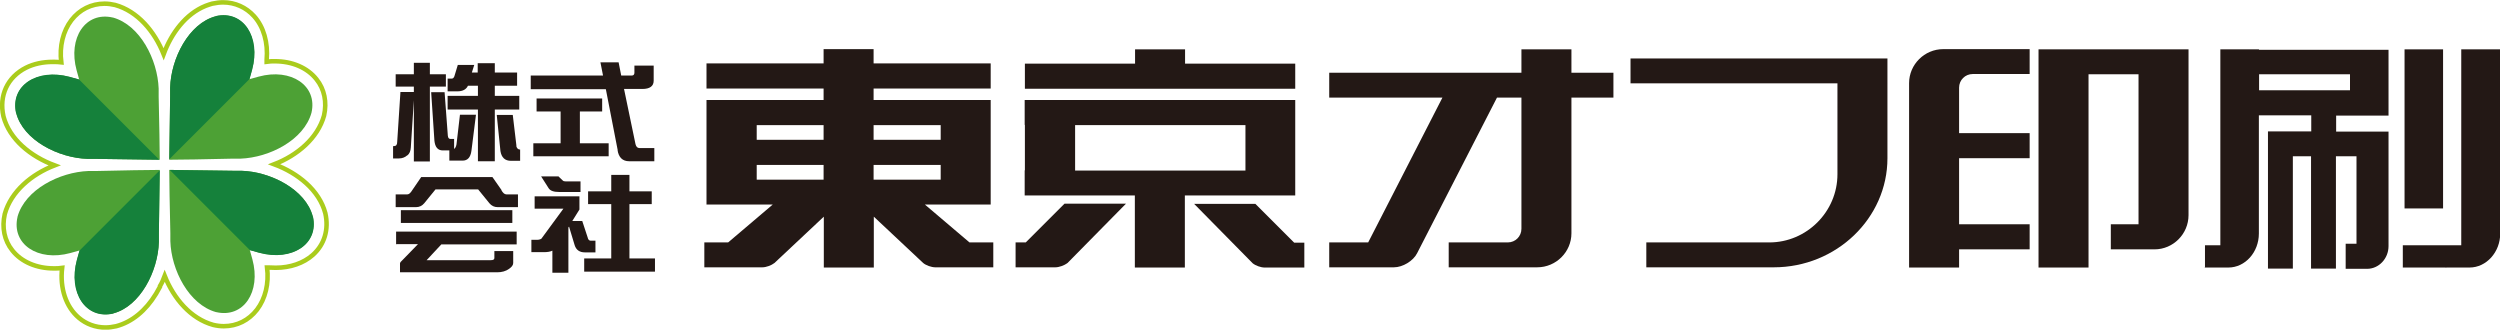 <?xml version="1.0" encoding="UTF-8"?>
<svg id="_レイヤー_2" data-name="レイヤー_2" xmlns="http://www.w3.org/2000/svg" viewBox="0 0 115.5 15.23">
  <defs>
    <style>
      .cls-1 {
        fill: none;
        stroke: #aacc1c;
        stroke-miterlimit: 10;
        stroke-width: .21px;
      }

      .cls-2 {
        fill: #15813b;
      }

      .cls-3 {
        fill: #231815;
      }

      .cls-4 {
        fill: #4da135;
      }
    </style>
  </defs>
  <g id="_レイヤー_1-2" data-name="レイヤー_1">
    <g>
      <path class="cls-3" d="M22.07,7.45h.79v-2.39h1.13v-.63h-1.13v-.47h1.03v-.61h-1.03v-.43h-.79v.43h-.27l.11-.35h-.76l-.16.53c-.03.07-.07.1-.11.1h-.2v.59h.45c.25,0,.41-.09.49-.26h.46v.47h-1.4v.63h1.4v2.39Z"/>
      <path class="cls-3" d="M21.38,7.42c.22,0,.36-.15.4-.45l.21-1.67h-.74l-.16,1.37c-.02.11-.06.18-.11.21v-.46h-.17c-.07,0-.11-.05-.12-.15l-.15-2.01h-.62l.15,2.24c.03.3.16.45.39.45h.3v.47h.62Z"/>
      <path class="cls-3" d="M23.86,6.74l-.17-1.43h-.74l.17,1.67c.05.3.21.45.49.45h.42v-.52c-.09,0-.15-.05-.18-.17Z"/>
      <path class="cls-3" d="M18.82,7.18c.1-.08.15-.2.16-.37l.14-2.18v2.83h.74v-3.46h.74v-.57h-.74v-.53h-.74v.53h-.84v.57h.84v.25h-.62l-.15,2.31c0,.13-.05.19-.15.19h-.04v.57h.27c.15,0,.28-.05.38-.14Z"/>
      <path class="cls-3" d="M28.53,6.93c.05.34.23.52.54.52h1.16v-.61h-.69c-.09,0-.15-.06-.18-.18l-.53-2.55h.85c.34,0,.52-.13.52-.38v-.7h-.89v.33c0,.08-.04.13-.12.13h-.49l-.12-.61h-.84l.12.61h-3.34v.63h3.47l.55,2.83Z"/>
      <polygon class="cls-3" points="28.12 6.62 26.79 6.62 26.79 5.15 27.82 5.15 27.82 4.55 24.79 4.55 24.79 5.15 25.9 5.15 25.9 6.62 24.64 6.62 24.64 7.22 28.12 7.22 28.12 6.62"/>
      <path class="cls-3" d="M18.32,11.28h.99l-.7.72c-.08.07-.13.13-.13.17v.41h4.49c.21,0,.4-.05.55-.16.13-.09.19-.18.19-.27v-.55h-.87v.32c0,.07-.05.1-.17.1h-2.96l.68-.73h3.48v-.59h-5.57v.59Z"/>
      <path class="cls-3" d="M23.17,8.78l-.42-.6h-3.29l-.41.6c-.08.13-.15.2-.23.2h-.54v.59h.94c.15,0,.28-.06.38-.18l.52-.64h1.97l.52.64c.1.12.23.18.38.18h.94v-.59h-.54c-.08,0-.16-.07-.23-.2Z"/>
      <rect class="cls-3" x="18.52" y="9.71" width="5.15" height=".59"/>
      <polygon class="cls-3" points="29.08 9.43 30.11 9.43 30.11 8.84 29.08 8.84 29.08 8.08 28.24 8.08 28.24 8.84 27.17 8.84 27.17 9.43 28.24 9.43 28.24 11.94 26.99 11.94 26.99 12.55 30.26 12.55 30.26 11.94 29.08 11.94 29.08 9.43"/>
      <path class="cls-3" d="M27.51,11.66v-.54h-.22c-.07,0-.12-.05-.14-.15l-.25-.76h-.46l.33-.53v-.61h-2.07v.57h1.33l-1.02,1.39s-.08.05-.19.05h-.27v.57h.57c.17,0,.3-.02.4-.07v1.02h.74v-2.09l.03-.04.26.86c.07.22.23.33.47.33h.49Z"/>
      <path class="cls-3" d="M25.79,8.15h-.79l.35.55c.08.12.24.17.49.17h.98v-.49h-.69c-.06,0-.1-.01-.13-.04l-.21-.2Z"/>
      <path class="cls-3" d="M104.37,2.28h-1.79v9.05h-.71v1.03h1.08c.78,0,1.41-.71,1.41-1.57v-5.46h2.42v.74h-2v6.34h1.15v-5.19h.84v5.19h1.15v-5.19h.95v4.04h-.5v1.16h.99c.54,0,.99-.47.99-1.05v-5.29h-2.42v-.74h2.42v-3.04h-5.99ZM108.57,4.17h-4.2v-.74h4.2v.74Z"/>
      <path class="cls-3" d="M72.6,2.28h-2.31v1.08h-8.88v1.15h5.23l-3.43,6.69h-1.8v1.15h2.99c.4,0,.89-.29,1.07-.65l3.69-7.19h1.13v6.06c0,.35-.28.63-.63.63h-2.73v1.15h4.09c.87,0,1.58-.71,1.58-1.57v-6.27h1.94v-1.15h-1.94v-1.08Z"/>
      <path class="cls-3" d="M88.2,3.85v8.51h2.31v-.84h3.26v-1.16h-3.26v-3.05h3.26v-1.16h-3.26v-2.1c0-.35.28-.63.63-.63h2.63v-1.15h-3.99c-.87,0-1.58.71-1.58,1.57Z"/>
      <path class="cls-3" d="M98.8,2.28h-4.62v10.08h2.31V3.43h2.31v6.93h-1.28v1.16h2.02c.86,0,1.57-.71,1.57-1.58V2.28h-2.31Z"/>
      <path class="cls-3" d="M42.71,9.45h3.06v-4.83h-5.41v-.53h5.41v-1.16h-5.41v-.66h-2.31v.66h-5.41v1.16h5.41v.53h-5.41v1.15h0v.68h0v1.16h0v.68h0v1.16h3.06l-2.06,1.75h-1.1v1.15h2.68c.18,0,.42-.09.56-.2l2.28-2.14v2.35h2.31v-2.35l2.28,2.14c.13.11.38.2.56.2h2.68v-1.15h-1.1l-2.06-1.75ZM43.46,8.3h-3.1v-.68h3.1v.68ZM43.46,5.78v.68h-3.1v-.68h3.1ZM34.96,5.78h3.09v.68h-3.09v-.68ZM34.96,7.62h3.09v.68h-3.09v-.68Z"/>
      <polygon class="cls-3" points="59.84 2.94 54.75 2.94 54.75 2.28 52.44 2.28 52.44 2.94 47.35 2.94 47.35 4.1 59.84 4.1 59.84 2.94"/>
      <path class="cls-3" d="M75.33,3.85h9.56v4.2c0,1.73-1.42,3.15-3.15,3.15h-5.68v1.15h5.89c2.89,0,5.25-2.27,5.25-5.04V2.7h-11.87v1.15Z"/>
      <path class="cls-3" d="M57.53,9.03h2.31v-4.41h-12.5v1.15h.01v2.1h-.01v1.16h5.09v3.33h2.31v-3.33h2.78ZM49.67,5.78h7.87v2.1h-7.87v-2.1Z"/>
      <path class="cls-3" d="M47.39,11.2h-.47v1.15h1.84c.17,0,.42-.09.56-.2l2.7-2.74h-2.84l-1.79,1.79Z"/>
      <path class="cls-3" d="M58,9.42h-2.83l2.7,2.74c.13.11.38.2.55.2h1.84v-1.15h-.47l-1.79-1.79Z"/>
      <path class="cls-3" d="M101.87,12.38v-.02h-.02l.02.02Z"/>
      <path class="cls-3" d="M113.71,2.28v9.05h-2.7v1.03h1.98l.02.02v-.02h1.08c.78,0,1.42-.71,1.42-1.57V2.28h-1.79Z"/>
      <rect class="cls-3" x="111.09" y="2.28" width="1.78" height="7.35"/>
      <g>
        <g>
          <path class="cls-4" d="M9.99,14.42c1.26.29,2.08-.94,1.67-2.44-.04-.15-.08-.29-.12-.43.14.04.28.08.43.12,1.52.41,2.76-.41,2.48-1.67-.33-1.25-1.95-2.07-3.3-2.11-.13,0-.25,0-.38,0-1.5-.02-2.23-.03-2.95-.04,0,.71.02,1.44.05,2.92,0,.12,0,.25,0,.37.04,1.34.86,2.93,2.11,3.28"/>
          <path class="cls-2" d="M14.45,10c-.33-1.25-1.95-2.07-3.3-2.11-.13,0-.25,0-.38,0-1.49-.02-2.22-.03-2.93-.04l3.71,3.71s0,0,0,0c.14.04.28.08.43.12,1.52.41,2.76-.41,2.48-1.67"/>
          <path class="cls-4" d="M14.39,5.21c.29-1.25-.94-2.08-2.44-1.67-.15.04-.29.08-.43.12.04-.14.08-.28.12-.43.41-1.52-.41-2.76-1.67-2.48-1.25.33-2.07,1.95-2.11,3.3,0,.13,0,.25,0,.38-.02,1.5-.03,2.23-.04,2.95.71,0,1.44-.02,2.92-.05.12,0,.25,0,.37,0,1.34-.05,2.93-.86,3.28-2.12"/>
          <path class="cls-2" d="M9.97.75c-1.25.33-2.07,1.95-2.11,3.3,0,.13,0,.25,0,.38-.02,1.49-.03,2.22-.04,2.93l3.71-3.71s0,0,0,0c.04-.14.08-.28.12-.43.41-1.52-.41-2.76-1.67-2.48"/>
          <path class="cls-4" d="M5.21.81c-1.26-.29-2.08.94-1.67,2.44.04.15.08.29.12.43-.14-.04-.28-.08-.43-.12-1.52-.41-2.76.41-2.48,1.67.33,1.25,1.95,2.07,3.3,2.11.13,0,.25,0,.38,0,1.5.02,2.23.03,2.95.04,0-.71-.02-1.44-.05-2.92,0-.12,0-.24,0-.37-.05-1.34-.86-2.93-2.11-3.28"/>
          <path class="cls-2" d="M.75,5.23c.33,1.25,1.95,2.07,3.3,2.11.13,0,.25,0,.38,0,1.49.02,2.22.03,2.93.04l-3.71-3.71s0,0,0,0c-.14-.04-.28-.08-.43-.12-1.52-.41-2.76.41-2.48,1.67"/>
          <path class="cls-4" d="M.81,10.02c-.29,1.26.94,2.08,2.44,1.67.15-.04.29-.08.43-.12-.04.14-.08.28-.12.43-.41,1.52.41,2.76,1.67,2.48,1.25-.33,2.07-1.95,2.11-3.3,0-.13,0-.25,0-.38.02-1.5.03-2.23.04-2.95-.71,0-1.44.02-2.92.05-.12,0-.25,0-.37,0-1.34.05-2.93.86-3.28,2.11"/>
          <path class="cls-2" d="M5.23,14.48c1.25-.33,2.07-1.95,2.11-3.3,0-.13,0-.25,0-.38.02-1.49.03-2.22.04-2.93l-3.71,3.71s0,0,0,0c-.04.14-.08.28-.12.43-.41,1.52.41,2.76,1.67,2.48"/>
        </g>
        <path class="cls-1" d="M15.03,9.85c-.28-1.06-1.26-1.85-2.36-2.26,1.06-.41,2.01-1.2,2.3-2.25.14-.62.02-1.22-.35-1.68-.42-.53-1.12-.83-1.92-.83-.12,0-.25,0-.38.02,0-.03,0-.06,0-.09.07-.79-.14-1.52-.58-2.01-.37-.41-.88-.64-1.43-.64-.16,0-.32.02-.51.06-.1.03-.2.06-.3.1-.92.37-1.58,1.26-1.94,2.23-.42-1.05-1.2-1.98-2.24-2.27-.17-.04-.33-.06-.49-.06-.61,0-1.15.27-1.53.76-.39.51-.56,1.21-.47,1.95-.1-.01-.19-.02-.29-.02-.04,0-.07,0-.11,0-.45,0-.87.09-1.23.27C.35,3.56-.06,4.41.16,5.38c.28,1.06,1.26,1.85,2.36,2.26-1.06.41-2.01,1.2-2.3,2.25-.14.62-.02,1.22.35,1.68.42.53,1.12.83,1.92.83.13,0,.25,0,.38-.02-.11.94.18,1.8.77,2.3.34.29.77.45,1.23.45.16,0,.32-.02.5-.06.72-.19,1.36-.71,1.84-1.5.06-.1.12-.21.18-.32v-.03c.09-.15.16-.31.22-.47.42,1.05,1.2,1.97,2.24,2.26.17.04.33.06.49.06.61,0,1.15-.27,1.53-.76.39-.51.56-1.21.47-1.95.03,0,.06,0,.09,0,.1,0,.21.01.31.01h0c.67,0,1.28-.21,1.71-.59.54-.48.75-1.18.58-1.93Z"/>
      </g>
    </g>
  </g>
</svg>